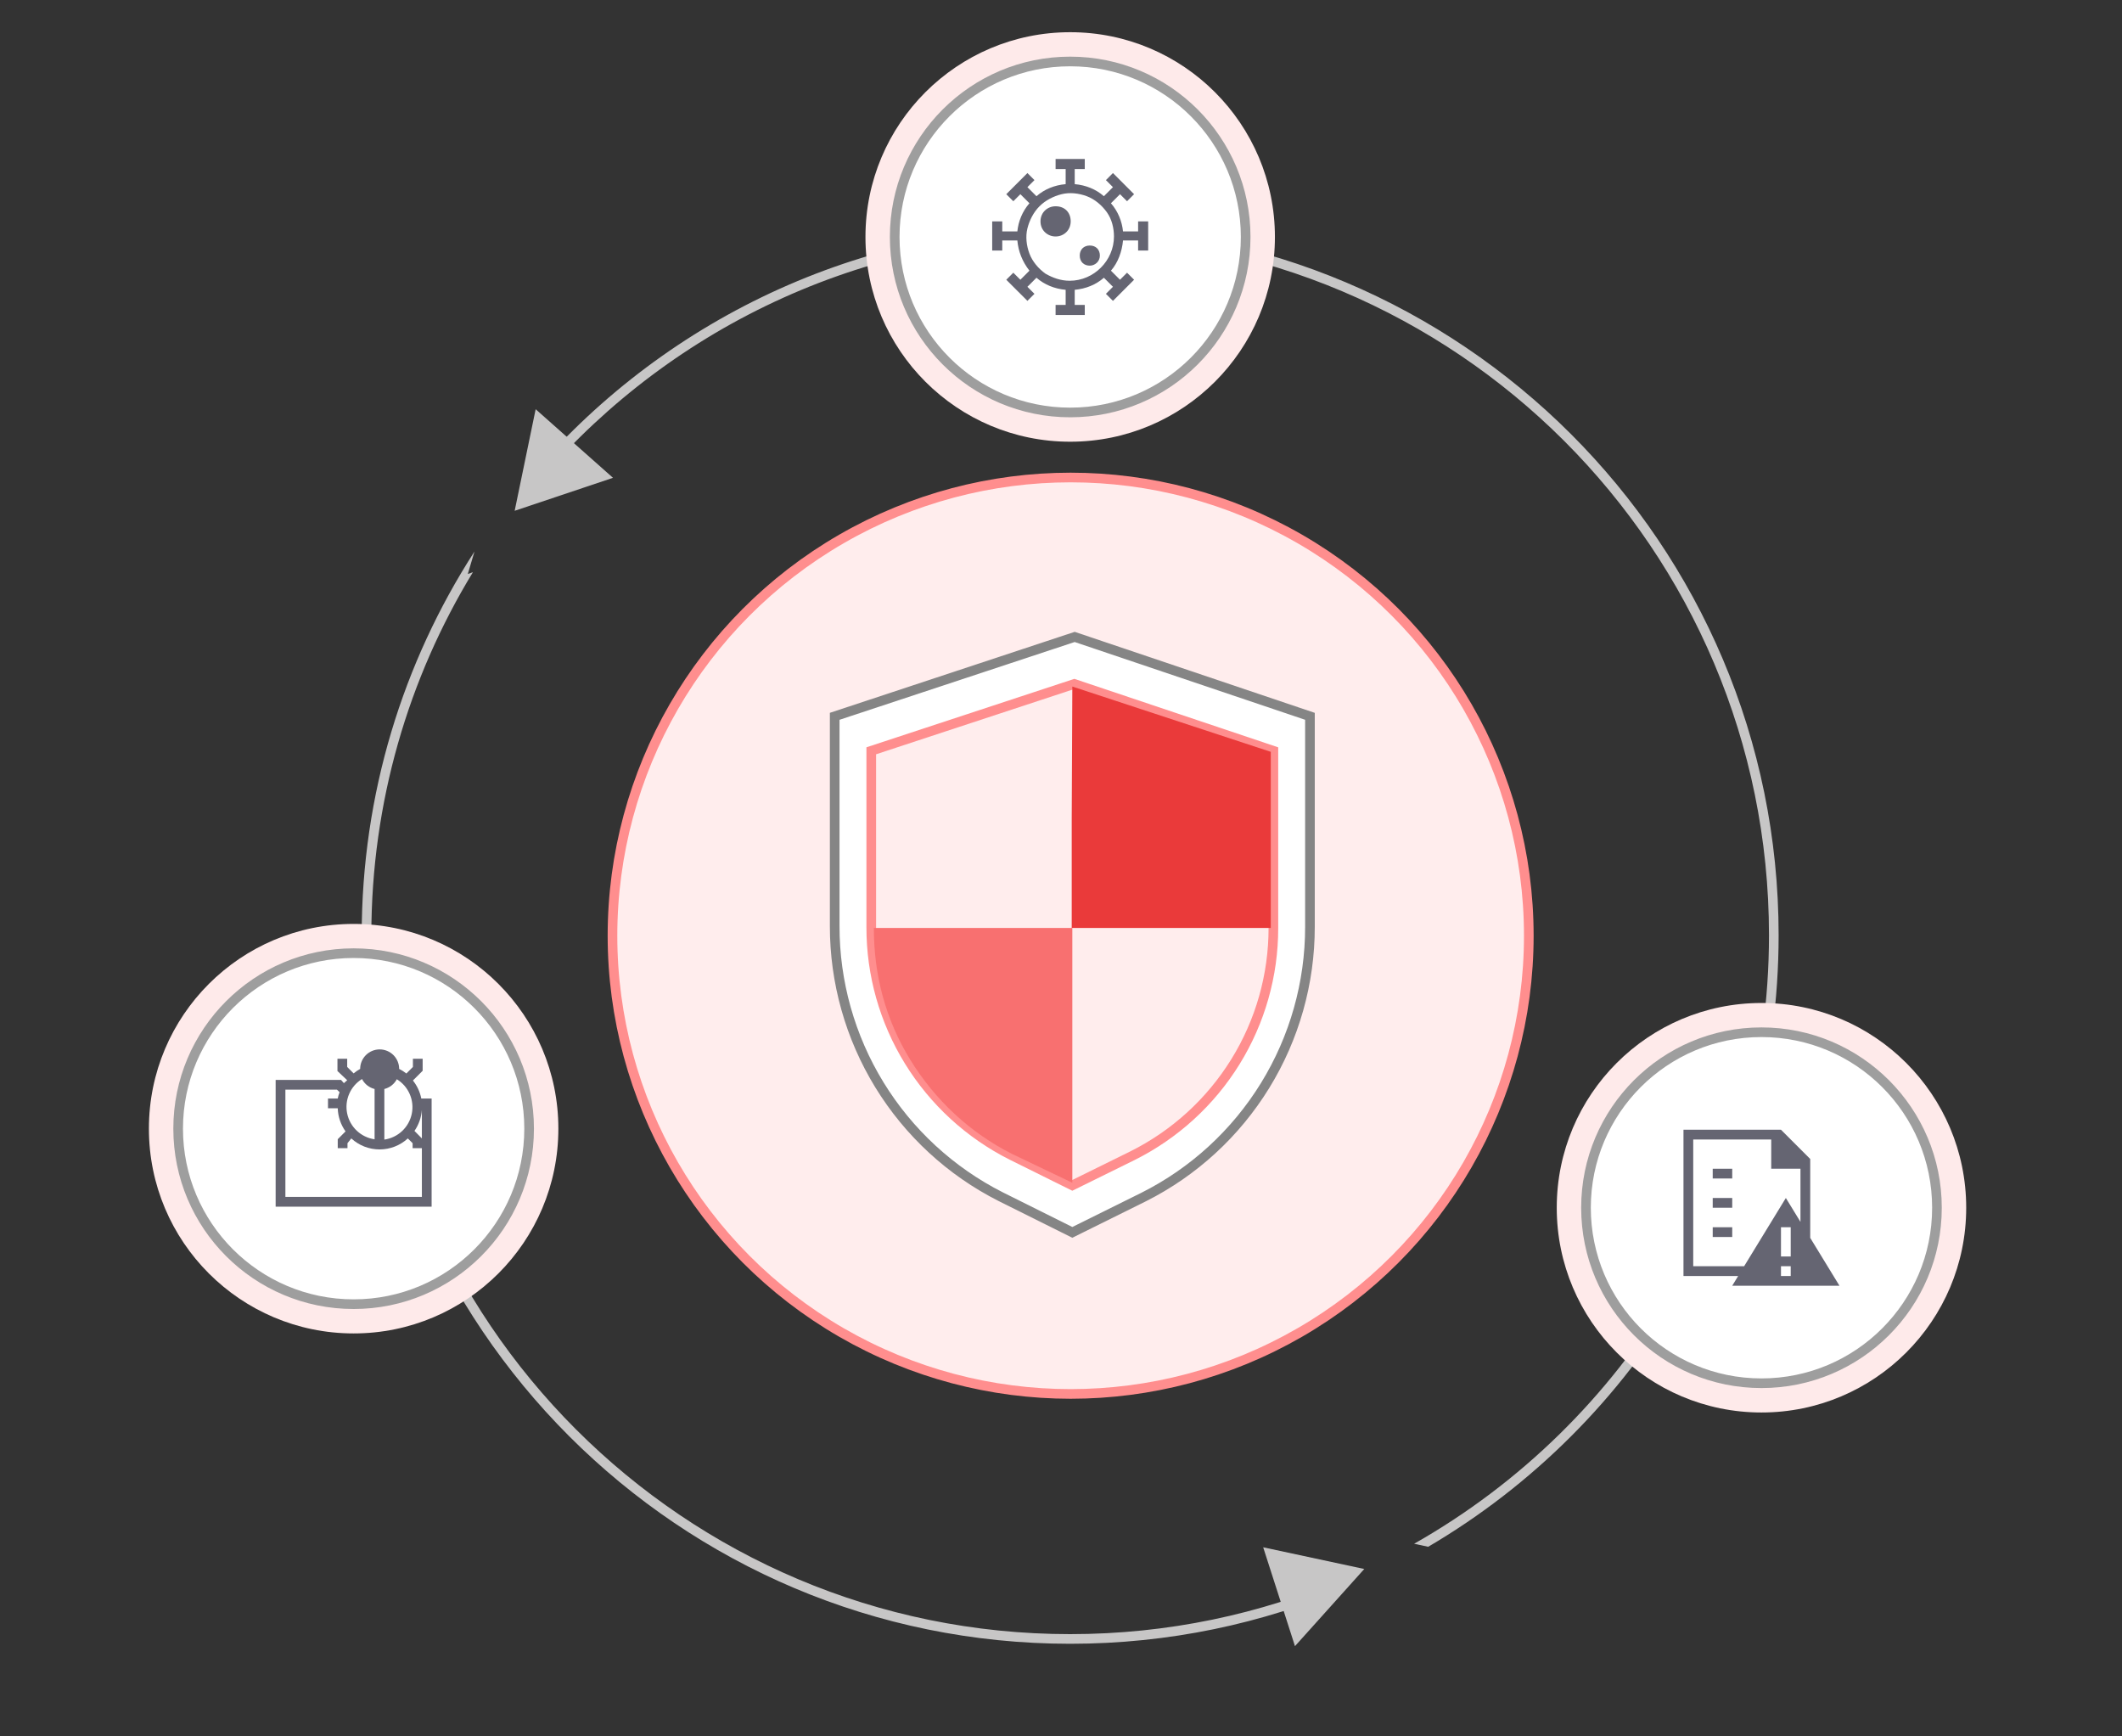 <svg width="220" height="180" viewBox="0 0 220 180" fill="none" xmlns="http://www.w3.org/2000/svg">
<rect x="0" y="0" width="220" height="180" fill="#333333" stroke="none"/>
<path fill-rule="evenodd" clip-rule="evenodd" d="M110.95 24.5C88.321 24.5 68.115 34.874 54.83 51.126L54.081 50.462C67.55 34.004 88.024 23.5 110.95 23.5C151.515 23.5 184.4 56.385 184.4 96.95C184.4 123.974 169.806 147.589 148.07 160.344L146.61 160.031C168.577 147.586 183.4 123.999 183.4 96.95C183.4 56.937 150.963 24.5 110.95 24.5ZM139.404 163.599C130.669 167.333 121.051 169.4 110.95 169.4C70.937 169.4 38.5 136.963 38.5 96.95C38.5 83.167 42.349 70.284 49.03 59.315L48.5 59.5L49.192 57.174C41.794 68.637 37.5 82.292 37.5 96.95C37.5 137.515 70.385 170.4 110.95 170.4C121.157 170.4 130.878 168.318 139.712 164.555L139.404 163.599Z" fill="#C7C6C6"/>
<path d="M53.359 52.951L63.552 49.532L55.535 42.42L53.359 52.951Z" fill="#C7C6C6"/>
<path d="M134.257 170.645L141.442 162.647L130.962 160.399L134.257 170.645Z" fill="#C7C6C6"/>
<circle cx="111" cy="97" r="47.5" fill="#FFEDED" stroke="#FF8E8E"/>
<path d="M110.952 45.79C122.675 45.79 132.178 36.287 132.178 24.565C132.178 12.842 122.675 3.339 110.952 3.339C99.23 3.339 89.727 12.842 89.727 24.565C89.727 36.287 99.23 45.79 110.952 45.79Z" fill="#FEEAEA"/>
<path d="M110.952 42.758C121 42.758 129.145 34.613 129.145 24.565C129.145 14.517 121 6.372 110.952 6.372C100.904 6.372 92.759 14.517 92.759 24.565C92.759 34.613 100.904 42.758 110.952 42.758Z" fill="white" stroke="#9E9E9E"/>
<path d="M109.44 24.513C110.274 24.513 111.005 23.887 111.005 22.948C111.005 22.009 110.379 21.383 109.44 21.383C108.605 21.383 107.874 22.009 107.874 22.948C107.874 23.887 108.605 24.513 109.44 24.513Z" fill="#656572"/>
<path d="M112.987 27.538C113.509 27.538 114.031 27.121 114.031 26.495C114.031 25.869 113.613 25.452 112.987 25.452C112.361 25.452 111.944 25.869 111.944 26.495C111.944 27.121 112.361 27.538 112.987 27.538Z" fill="#656572"/>
<path d="M117.995 22.948V23.991H116.43C116.325 22.948 115.908 21.905 115.178 21.07L116.117 20.131L116.847 20.861L117.577 20.131L116.847 19.401L116.117 18.67L115.386 17.94L114.656 18.67L115.386 19.401L114.447 20.34C113.613 19.609 112.569 19.192 111.422 19.088V17.523H112.465V16.479H109.439V17.523H110.483V19.088C109.335 19.192 108.292 19.609 107.457 20.34L106.518 19.401L107.248 18.67L106.518 17.94L105.788 18.67L105.057 19.401L104.327 20.131L105.057 20.861L105.788 20.131L106.727 21.07C105.996 21.905 105.579 22.948 105.475 23.991H103.91V22.948H102.866V25.974H103.91V24.93H105.475C105.579 26.078 105.996 27.121 106.727 28.06L105.788 28.999L105.057 28.269L104.327 28.999L105.057 29.73L105.788 30.46L106.518 31.19L107.248 30.46L106.518 29.73L107.457 28.791C108.292 29.521 109.335 29.938 110.483 30.043V31.608H109.439V32.651H112.465V31.608H111.422V30.043C112.569 29.938 113.613 29.521 114.447 28.791L115.386 29.73L114.656 30.46L115.386 31.19L116.117 30.46L116.847 29.73L117.577 28.999L116.847 28.269L116.117 28.999L115.178 28.06C115.908 27.226 116.325 26.078 116.43 24.93H117.995V25.974H119.038V22.948H117.995ZM110.9 29.104C109.961 29.104 109.126 28.791 108.396 28.373C107.666 27.852 107.04 27.121 106.727 26.287C106.414 25.452 106.309 24.513 106.518 23.678C106.727 22.844 107.144 22.009 107.77 21.383C108.396 20.757 109.231 20.34 110.065 20.131C110.9 19.922 111.839 20.027 112.674 20.34C113.508 20.653 114.239 21.279 114.76 22.009C115.282 22.739 115.491 23.678 115.491 24.513C115.491 25.765 114.969 26.913 114.134 27.747C113.3 28.582 112.152 29.104 110.9 29.104Z" fill="#656572"/>
<path d="M36.663 138.228C48.386 138.228 57.889 128.725 57.889 117.002C57.889 105.28 48.386 95.777 36.663 95.777C24.941 95.777 15.438 105.28 15.438 117.002C15.438 128.725 24.941 138.228 36.663 138.228Z" fill="#FEEAEA"/>
<path d="M36.663 135.196C46.711 135.196 54.857 127.05 54.857 117.003C54.857 106.955 46.711 98.809 36.663 98.809C26.616 98.809 18.47 106.955 18.47 117.003C18.47 127.05 26.616 135.196 36.663 135.196Z" fill="white" stroke="#9E9E9E"/>
<g clip-path="url(#clip0_854_7)">
<path d="M44.749 113.879H43.678C43.544 113.195 43.245 112.553 42.809 112.009L43.819 110.999V109.755H42.809V110.604L42.131 111.282C41.898 111.099 41.648 110.94 41.383 110.807C41.383 110.27 41.17 109.756 40.791 109.377C40.412 108.998 39.898 108.785 39.362 108.785C38.826 108.785 38.312 108.998 37.933 109.377C37.553 109.756 37.34 110.27 37.34 110.807C37.099 110.937 36.872 111.093 36.663 111.272L35.996 110.604V109.755H34.986V111.029L35.996 111.979L35.653 112.282L35.359 111.949H28.578V125.088H44.749V114.89V113.879ZM43.738 115.052V118.013L42.97 117.235C43.416 116.589 43.681 115.835 43.738 115.052ZM39.847 112.889C40.121 112.82 40.378 112.695 40.601 112.521C40.824 112.346 41.008 112.128 41.141 111.878C41.736 112.243 42.205 112.783 42.482 113.424C42.759 114.065 42.832 114.776 42.691 115.46C42.549 116.144 42.2 116.768 41.691 117.247C41.183 117.725 40.538 118.035 39.847 118.134V112.889ZM37.543 111.878C37.676 112.128 37.859 112.346 38.082 112.521C38.305 112.695 38.562 112.82 38.836 112.889V118.104C38.145 118.005 37.501 117.695 36.992 117.216C36.483 116.738 36.134 116.114 35.993 115.43C35.851 114.746 35.924 114.035 36.202 113.394C36.479 112.753 36.947 112.213 37.543 111.848V111.878ZM29.588 124.077V112.959H34.935L35.208 113.222C35.123 113.434 35.058 113.655 35.016 113.879H34.005V114.89H35.016C35.043 115.751 35.325 116.584 35.824 117.285L35.016 118.094V119.024H36.026V118.508L36.421 118.013C37.221 118.747 38.267 119.154 39.352 119.154C40.437 119.154 41.483 118.747 42.283 118.013L42.778 118.508V119.024H43.738V124.077H29.588Z" fill="#656572"/>
</g>
<path d="M182.622 146.424C194.345 146.424 203.848 136.921 203.848 125.199C203.848 113.476 194.345 103.973 182.622 103.973C170.9 103.973 161.397 113.476 161.397 125.199C161.397 136.921 170.9 146.424 182.622 146.424Z" fill="#FEEAEA"/>
<path d="M182.622 143.392C192.67 143.392 200.815 135.246 200.815 125.199C200.815 115.151 192.67 107.005 182.622 107.005C172.574 107.005 164.429 115.151 164.429 125.199C164.429 135.246 172.574 143.392 182.622 143.392Z" fill="white" stroke="#9E9E9E"/>
<g clip-path="url(#clip1_854_7)">
<path d="M190.708 133.284L187.676 128.322V120.145L184.644 117.113H174.536V132.274H180.206L179.59 133.284H190.708ZM185.654 132.274H184.644V131.263H185.654V132.274ZM185.654 130.252H184.644V127.22H185.654V130.252ZM175.547 131.263V118.123H183.633V121.155H186.665V126.664L185.149 124.188L180.823 131.263H175.547Z" fill="#656572"/>
<path d="M179.59 121.156H177.568V122.166H179.59V121.156Z" fill="#656572"/>
<path d="M179.59 124.188H177.568V125.198H179.59V124.188Z" fill="#656572"/>
<path d="M179.59 127.22H177.568V128.231H179.59V127.22Z" fill="#656572"/>
</g>
<path d="M118.565 124.09L111.174 127.753L103.742 124.049C98.562 121.427 94.21 117.414 91.172 112.459C88.135 107.503 86.53 101.8 86.537 95.984V74.256L111.42 66.026L135.81 74.256V96.066C135.815 101.881 134.205 107.583 131.159 112.533C128.113 117.482 123.752 121.484 118.565 124.09Z" fill="white" stroke="#858585" stroke-miterlimit="10"/>
<path d="M117.428 119.795L111.174 122.879L104.885 119.761C100.502 117.553 96.82 114.174 94.25 110.001C91.679 105.828 90.321 101.024 90.328 96.127V77.83L111.382 70.899L132.02 77.83V96.196C132.025 101.093 130.662 105.895 128.084 110.063C125.507 114.231 121.817 117.601 117.428 119.795Z" fill="#FFEDED" stroke="#FF8E8E" stroke-miterlimit="10"/>
<path d="M111.111 96.196L111.111 84.977L111.174 71.169L131.749 77.938V96.196H111.111Z" fill="#EA3A3A"/>
<path d="M111.174 122.609L104.947 119.631C100.564 117.423 96.959 114.057 94.388 109.884C91.818 105.711 90.592 101.094 90.598 96.196L111.174 96.196L111.174 122.609Z" fill="#F87070"/>
<defs>
<clipPath id="clip0_854_7">
<rect width="16.172" height="17.182" fill="white" transform="translate(28.577 107.906)"/>
</clipPath>
<clipPath id="clip1_854_7">
<rect width="16.172" height="16.172" fill="white" transform="translate(174.536 117.113)"/>
</clipPath>
</defs>
</svg>
